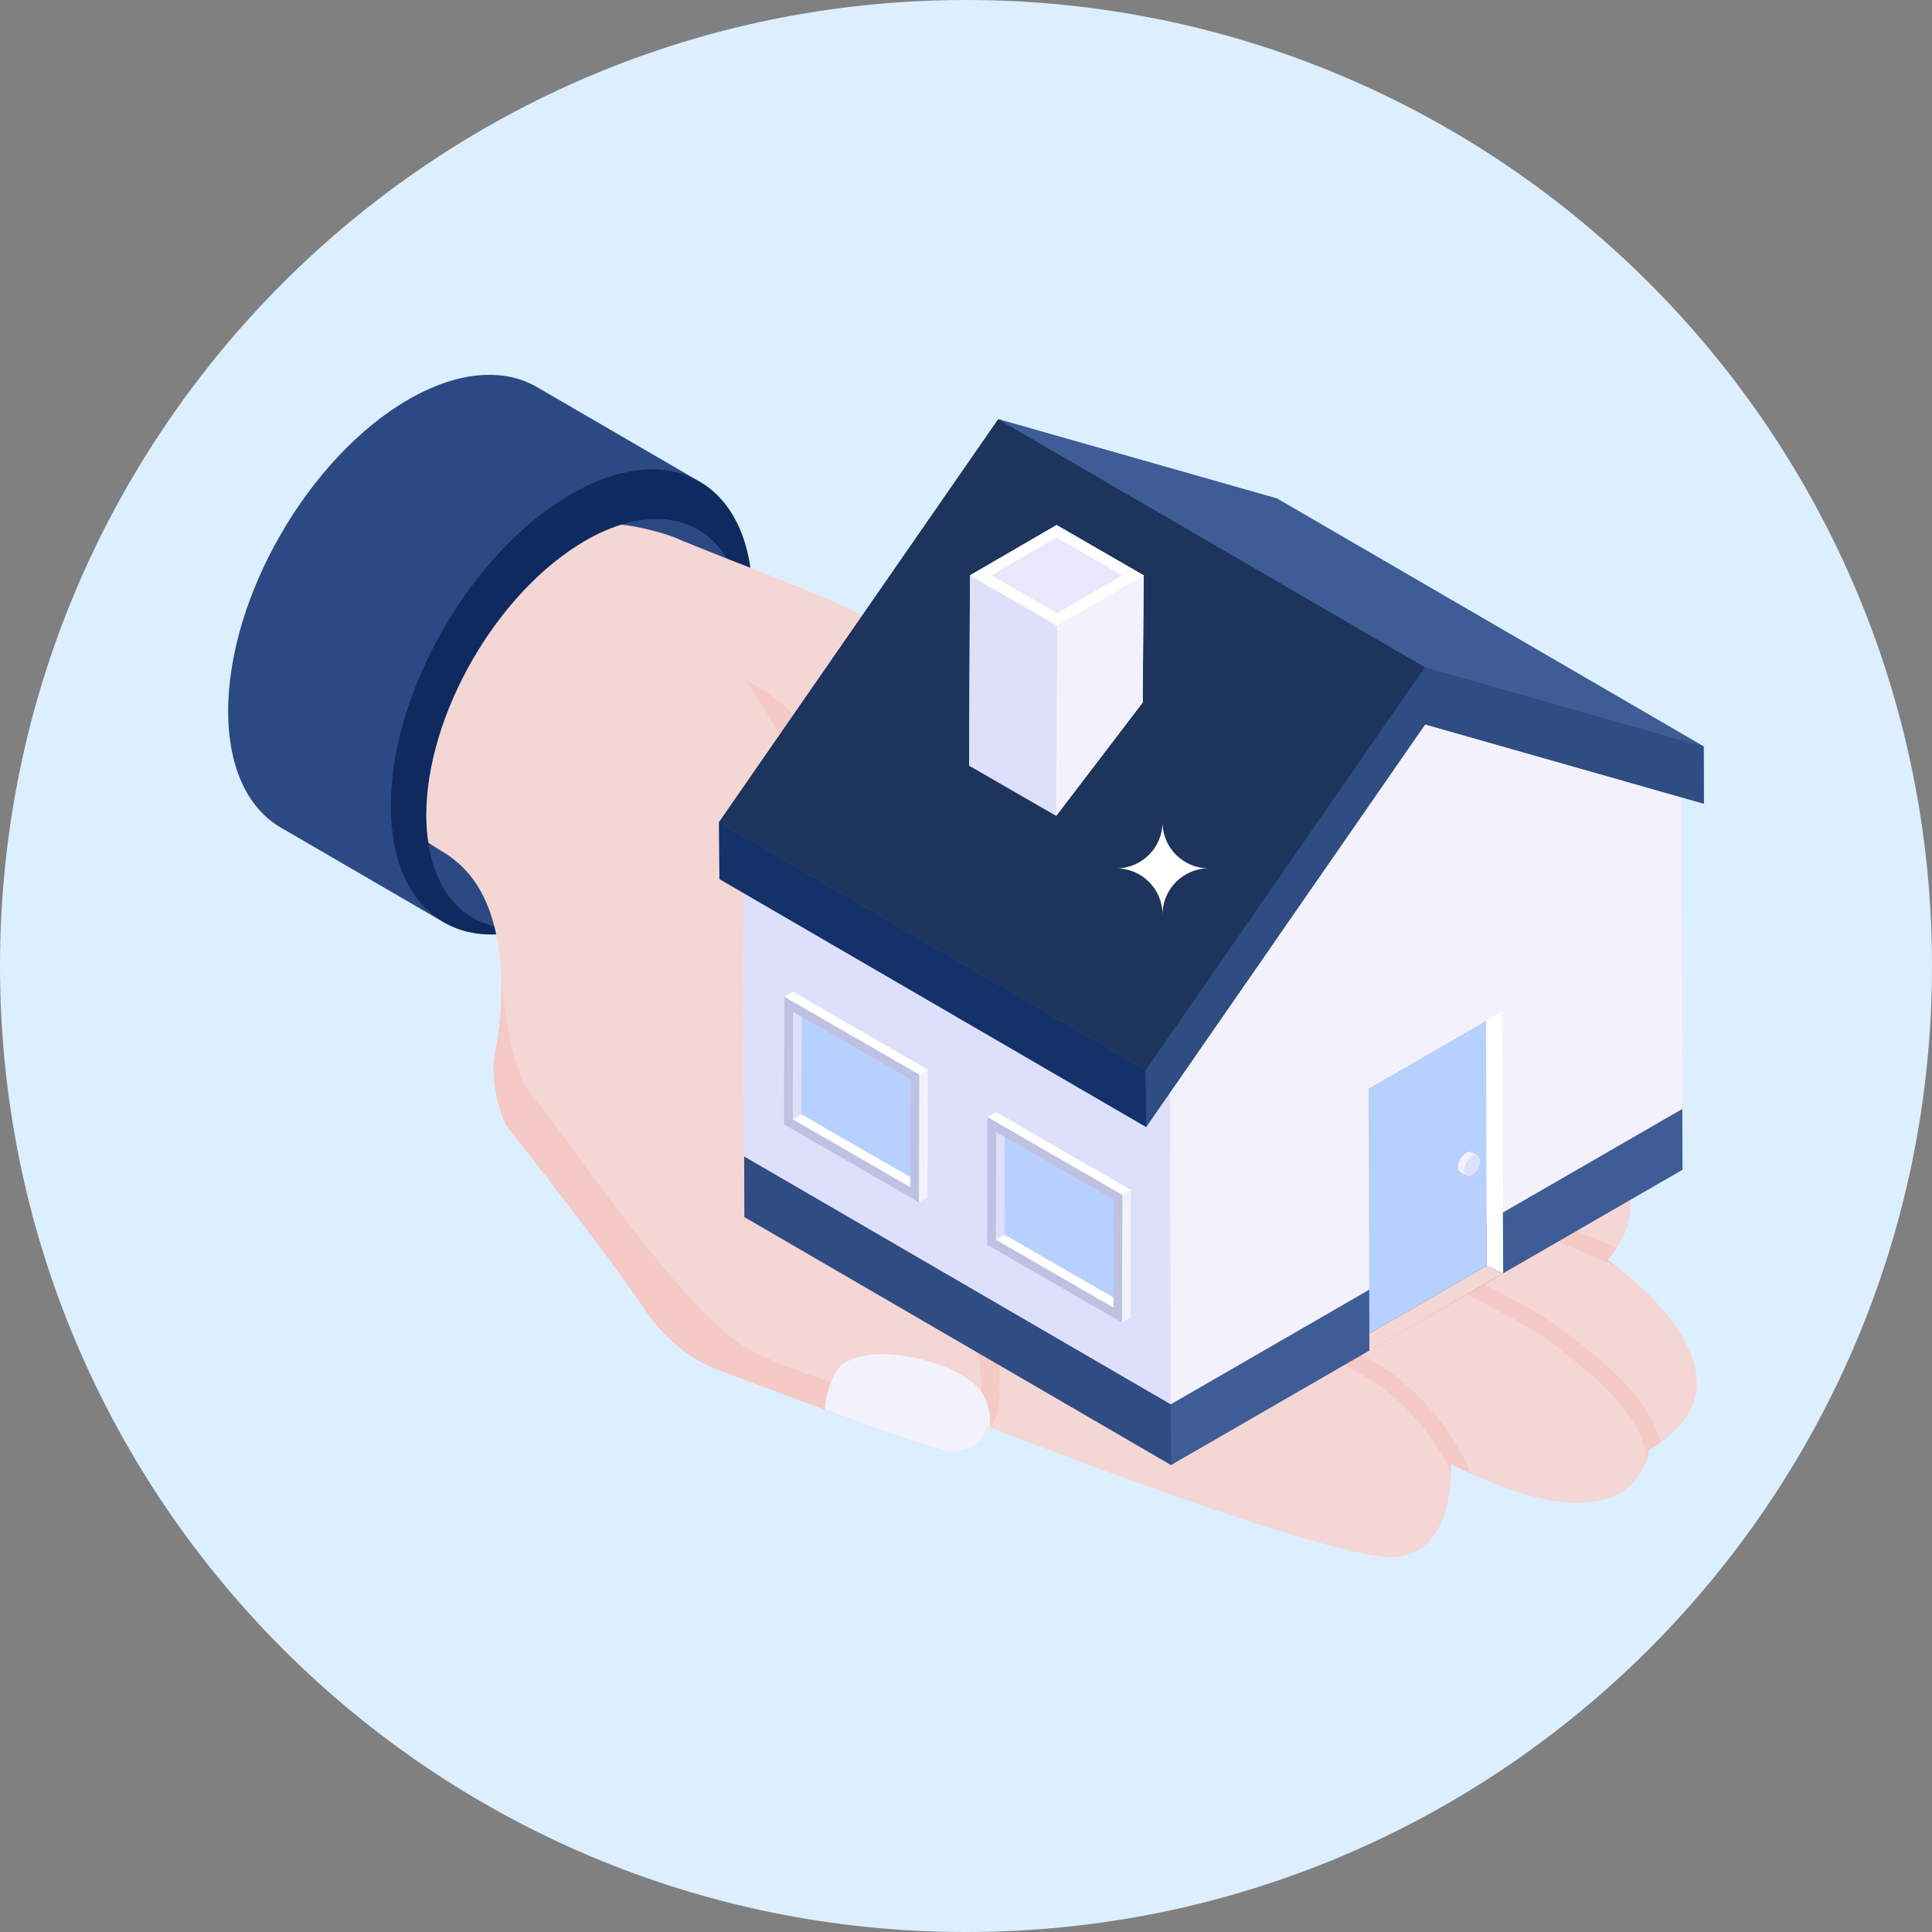 <svg width="200" height="200" viewBox="0 0 200 200" fill="none" xmlns="http://www.w3.org/2000/svg">
<rect x="0" y="0" width="200" height="200" fill="#808080" stroke="none"/>
<g clip-path="url(#clip0_137_337)">
<path d="M100 200C155.228 200 200 155.228 200 100C200 44.772 155.228 0 100 0C44.772 0 0 44.772 0 100C0 155.228 44.772 200 100 200Z" fill="#DCEFFF"/>
<path d="M72.43 49.862C69.024 47.889 65.349 49.41 60.177 52.398C49.843 58.372 41.298 71.685 41.327 83.575C41.327 89.462 42.558 93.504 45.932 95.477L29.087 85.678C25.713 83.737 23.648 79.584 23.619 73.699C23.587 61.812 31.954 47.322 42.288 41.349C47.485 38.363 52.176 38.093 55.581 40.066L72.43 49.862Z" fill="#2B4A83"/>
<path d="M59.13 51.148C69.448 45.196 77.865 49.992 77.9 61.87C77.932 73.725 69.569 88.212 59.251 94.172C48.914 100.14 40.496 95.341 40.461 83.486C40.429 71.605 48.793 57.118 59.13 51.151V51.148Z" fill="#0E2A5E"/>
<path d="M77.102 65.425C77.13 75.87 69.772 88.625 60.696 93.861C57.154 95.901 53.853 96.518 51.164 95.875C47.568 95.041 45.044 92.008 44.347 87.228C44.204 86.313 44.132 85.389 44.131 84.463C44.105 73.992 51.489 61.236 60.591 55.976C61.767 55.281 63.018 54.722 64.321 54.311C69.075 52.834 73.073 54.203 75.25 57.828C76.43 59.734 77.102 62.312 77.102 65.425Z" fill="#2B4A83"/>
<path d="M171.91 149.329C171.534 149.574 171.13 149.841 170.7 150.083C170.7 150.083 170.675 150.513 170.458 151.102V151.134C169.653 153.575 166.245 158.944 152.254 152.553C151.611 152.26 150.886 151.91 150.186 151.56C150.186 151.56 150.218 151.856 150.218 152.311C150.186 154.513 149.705 160.608 144.578 161.171C138.643 161.843 105.162 148.794 102.448 147.747L102.288 147.668C102.288 147.668 101.455 150.997 97.508 150.055C95.16 149.536 85.755 146.045 85.399 145.921C84.756 145.707 84.138 145.466 83.521 145.252C78.661 143.451 74.47 141.841 74.47 141.841C74.47 141.841 70.123 140.631 66.657 135.425C63.22 130.215 52.348 116.415 52.348 116.415C52.348 116.415 50.547 112.469 51.247 109.083C51.676 107.046 52.536 101.136 51.164 95.875C50.855 94.599 50.376 93.371 49.742 92.222C48.93 90.755 47.791 89.496 46.413 88.543C46.304 88.463 44.452 87.333 44.344 87.228C44.202 86.313 44.131 85.388 44.131 84.463C44.105 73.992 51.489 61.236 60.591 55.976C61.767 55.281 63.018 54.722 64.321 54.311C66.039 54.47 69.021 55.221 70.39 55.867C70.523 55.922 70.632 55.976 70.74 56.026C70.82 56.055 70.928 56.109 71.036 56.135C72.108 56.593 73.585 57.153 75.25 57.828C78.983 59.276 83.734 61.131 87.197 62.688C95.631 66.475 107.711 74.609 119.095 85.296C130.508 95.955 141.542 102.212 146.134 104.465C150.564 106.642 174.892 117.809 167.371 129.193C167.084 129.625 166.771 130.038 166.433 130.431C166.433 130.431 166.754 130.644 167.292 131.074H167.317C170.567 133.572 181.254 142.725 171.91 149.329Z" fill="#F4D6D4"/>
<path d="M166.433 130.425C166.433 130.425 166.767 130.657 167.279 131.061C161.105 128.499 137.898 118.665 130.339 112.459C130.247 112.383 130.172 112.288 130.118 112.181C130.063 112.074 130.031 111.957 130.024 111.837C130.016 111.718 130.033 111.598 130.073 111.485C130.113 111.372 130.175 111.268 130.257 111.18C130.575 110.83 131.106 110.792 131.469 111.094C138.48 116.87 160.503 126.313 167.368 129.19C167.085 129.623 166.772 130.034 166.433 130.425ZM171.91 149.32C171.517 149.585 171.117 149.839 170.71 150.08C170.71 150.08 170.675 150.503 170.462 151.105C169.93 146.331 165.249 142.464 160.055 138.61C154.724 134.658 130.635 124.295 125.887 122.271C125.671 122.18 125.5 122.006 125.412 121.788C125.324 121.571 125.326 121.327 125.418 121.111C125.509 120.895 125.683 120.724 125.9 120.636C126.118 120.548 126.361 120.55 126.578 120.642C131.428 122.701 155.548 133.076 161.111 137.197C166.095 140.889 170.659 144.635 171.91 149.32ZM150.189 151.563C150.189 151.563 150.208 151.85 150.208 152.327C148.228 148.26 143.811 142.461 136.583 140.485C130.779 138.894 116.947 131.395 113.494 129.492C113.289 129.38 113.138 129.191 113.072 128.967C113.007 128.743 113.033 128.502 113.146 128.297C113.258 128.093 113.447 127.941 113.671 127.876C113.895 127.81 114.136 127.837 114.341 127.949C117.74 129.804 131.504 137.251 137.042 138.789C145.526 141.121 150.367 147.961 152.257 152.553C151.605 152.254 150.899 151.913 150.189 151.563ZM112.46 91.28C108.819 103.972 85.437 118.322 83.986 119.206C84.498 118.799 88.139 115.725 90.083 104.271C92.187 91.9 77.111 70.358 77.111 70.358C90.968 77.213 97.19 103.882 97.19 103.882C101.2 98.545 112.46 91.28 112.46 91.28Z" fill="#F5C9C6"/>
<path d="M78.028 112.434C78.028 112.434 80.16 119.604 84.243 122.023C88.327 124.442 102.438 133.095 103.269 140.358C104.096 147.623 102.279 147.677 102.279 147.677L100.802 147.315C100.802 147.315 103.132 142.503 99.809 137.175C96.487 131.847 86.942 122.854 76.841 126.246C76.841 126.246 79.61 122.854 81.822 123.064C81.822 123.064 75.202 117.163 78.028 112.434Z" fill="#F5C9C6"/>
<path d="M102.288 147.668C102.288 147.668 101.455 150.997 97.508 150.055C93.533 149.116 74.47 141.844 74.47 141.844C74.47 141.844 70.123 140.635 66.657 135.425C63.22 130.215 52.348 116.415 52.348 116.415C52.348 116.415 50.547 112.469 51.247 109.083C51.514 107.743 51.998 104.573 51.915 101.082C52.475 106.89 53.335 112.03 55.623 114.025C58.952 118.185 70.686 135.692 77.21 139.479C83.763 143.266 102.288 147.668 102.288 147.668Z" fill="#F5C9C6"/>
<path d="M102.454 147.747C102.396 147.722 102.338 147.699 102.279 147.677C102.279 147.677 101.464 151 97.505 150.064C95.634 149.619 90.402 147.767 85.402 145.927C85.453 143.827 86.547 142.038 86.547 142.038C88.651 138.311 99.523 140.803 101.696 144.212C102.403 145.345 102.578 146.579 102.454 147.747ZM174.153 114.802L121.209 145.37L77.035 119.7L76.943 87.438L121.116 113.105L147.528 74.985L174.061 82.537L174.153 114.802Z" fill="#F3F1FC"/>
<path d="M121.228 151.662L77.054 125.991L77.035 119.7L121.209 145.37C127.561 144.765 128.252 146.576 121.228 151.662Z" fill="#2F4D83"/>
<path d="M174.153 114.799L174.172 121.094L121.224 151.662L121.208 145.37L174.153 114.799Z" fill="#3E5C95"/>
<path d="M121.209 145.37L77.035 119.7L76.946 87.435L121.119 113.106L121.209 145.37Z" fill="#DEDFFB"/>
<path d="M176.381 83.193L147.528 74.985L118.647 116.667L74.476 90.993L74.438 85.109L103.339 43.395L132.188 51.606L176.362 77.273L176.381 83.193Z" fill="#3E5C95"/>
<path d="M118.65 116.664L74.476 90.996L74.438 85.109L118.612 110.779L118.65 116.664Z" fill="#143269"/>
<path d="M147.509 69.065L176.362 77.276L176.378 83.196L147.525 74.985L118.65 116.664L118.608 110.776L147.509 69.065Z" fill="#2F4D83"/>
<path d="M118.608 110.779L74.435 85.109L103.342 43.395L147.515 69.066L118.608 110.779Z" fill="#1D345D"/>
<path d="M147.509 69.066L103.335 43.395L132.188 51.606L176.362 77.273L147.509 69.066Z" fill="#3E5C95"/>
<path d="M94.256 111.769L94.233 121.826L82.954 115.365L82.986 105.254L94.256 111.769Z" fill="#B6D0FF"/>
<path d="M82.063 115.881L82.954 115.359L82.986 104.22L82.095 104.739L82.063 115.881Z" fill="#DEDFFB"/>
<path d="M94.224 122.898L95.115 122.379L82.957 115.359L82.063 115.877L94.224 122.898Z" fill="white"/>
<path d="M95.118 124.448L96.009 123.929L96.047 110.728L95.156 111.247L95.118 124.448Z" fill="#F3F1FC"/>
<path d="M95.156 111.247L96.047 110.728L82.092 102.67L81.201 103.189L95.156 111.247Z" fill="white"/>
<path d="M95.118 124.448L81.159 116.39L81.198 103.189L95.153 111.247L95.118 124.448ZM82.063 115.878L94.221 122.898L94.252 111.759L82.095 104.739L82.063 115.878Z" fill="#BFC1E2"/>
<path d="M115.286 124.228L115.263 134.285L103.984 127.825L104.016 117.714L115.286 124.228Z" fill="#B6D0FF"/>
<path d="M103.09 128.337L103.981 127.818L104.013 116.679L103.122 117.198L103.09 128.337Z" fill="#DEDFFB"/>
<path d="M115.251 135.358L116.142 134.839L103.985 127.818L103.094 128.337L115.251 135.358Z" fill="white"/>
<path d="M116.145 136.908L117.036 136.389L117.074 123.188L116.183 123.707L116.145 136.908Z" fill="#F3F1FC"/>
<path d="M116.183 123.706L117.074 123.188L103.119 115.13L102.228 115.648L116.183 123.706Z" fill="white"/>
<path d="M116.145 136.908L102.19 128.853L102.228 115.648L116.183 123.706L116.145 136.908ZM103.09 128.337L115.251 135.358L115.283 124.219L103.125 117.198L103.09 128.337Z" fill="#BFC1E2"/>
<path d="M118.392 59.562L109.433 64.766L100.417 59.562L109.376 54.356L118.392 59.562Z" fill="white"/>
<path d="M118.395 59.569L118.287 72.713L109.347 84.447L100.328 79.243L100.411 59.569L109.376 54.365L118.395 59.569Z" fill="#F3F1FC"/>
<path d="M118.392 59.562L118.297 72.725L109.338 84.456L109.433 64.766L118.392 59.562Z" fill="#F3F1FC"/>
<path d="M109.433 64.769L109.338 84.456L100.318 79.253L100.414 59.562L109.433 64.769Z" fill="#DEDFFB"/>
<path d="M118.392 59.562L109.433 64.766L100.417 59.562L109.376 54.356L118.392 59.562Z" fill="white"/>
<path d="M102.625 59.559L109.379 55.635L116.183 59.566L109.43 63.486L102.625 59.559Z" fill="#E9E7FC"/>
<path d="M153.906 131.03L153.833 105.687L155.488 104.732L155.609 131.812L155.567 131.793L153.906 131.03Z" fill="white"/>
<path d="M141.755 138.047L153.906 131.03L155.609 131.812L141.758 139.842L141.755 138.047Z" fill="#F4D6D4"/>
<path d="M153.833 105.687L153.906 131.03L141.755 138.047L141.682 112.701L153.833 105.687Z" fill="#B6D0FF"/>
<path d="M150.927 120.791C150.927 121.062 151.023 121.25 151.169 121.332L151.799 121.698C151.653 121.609 152.213 121.587 152.207 121.316C152.207 120.782 152.098 120.591 152.569 120.32C152.802 120.187 152.843 119.556 152.996 119.646L152.366 119.276C152.213 119.187 152 119.203 151.767 119.337C151.522 119.495 151.318 119.71 151.172 119.963C151.026 120.215 150.942 120.5 150.927 120.791Z" fill="#F3F1FC"/>
<path d="M152.397 119.703C152.151 119.862 151.947 120.077 151.8 120.33C151.653 120.583 151.569 120.868 151.554 121.16C151.554 121.695 151.936 121.912 152.404 121.638C152.648 121.479 152.851 121.265 152.997 121.013C153.143 120.761 153.228 120.478 153.244 120.187C153.244 119.646 152.862 119.436 152.397 119.703Z" fill="#DEDFFB"/>
<path d="M125.129 89.892C123.802 89.892 122.609 90.433 121.746 91.292C120.887 92.158 120.346 93.351 120.346 94.678C120.346 92.034 118.204 89.892 115.559 89.892C116.886 89.892 118.08 89.351 118.942 88.492C119.805 87.629 120.343 86.436 120.343 85.109C120.343 86.436 120.884 87.629 121.746 88.492C122.609 89.351 123.802 89.892 125.129 89.892Z" fill="white"/>
</g>
<defs>
<clipPath id="clip0_137_337">
<rect width="200" height="200" fill="white"/>
</clipPath>
</defs>
</svg>
